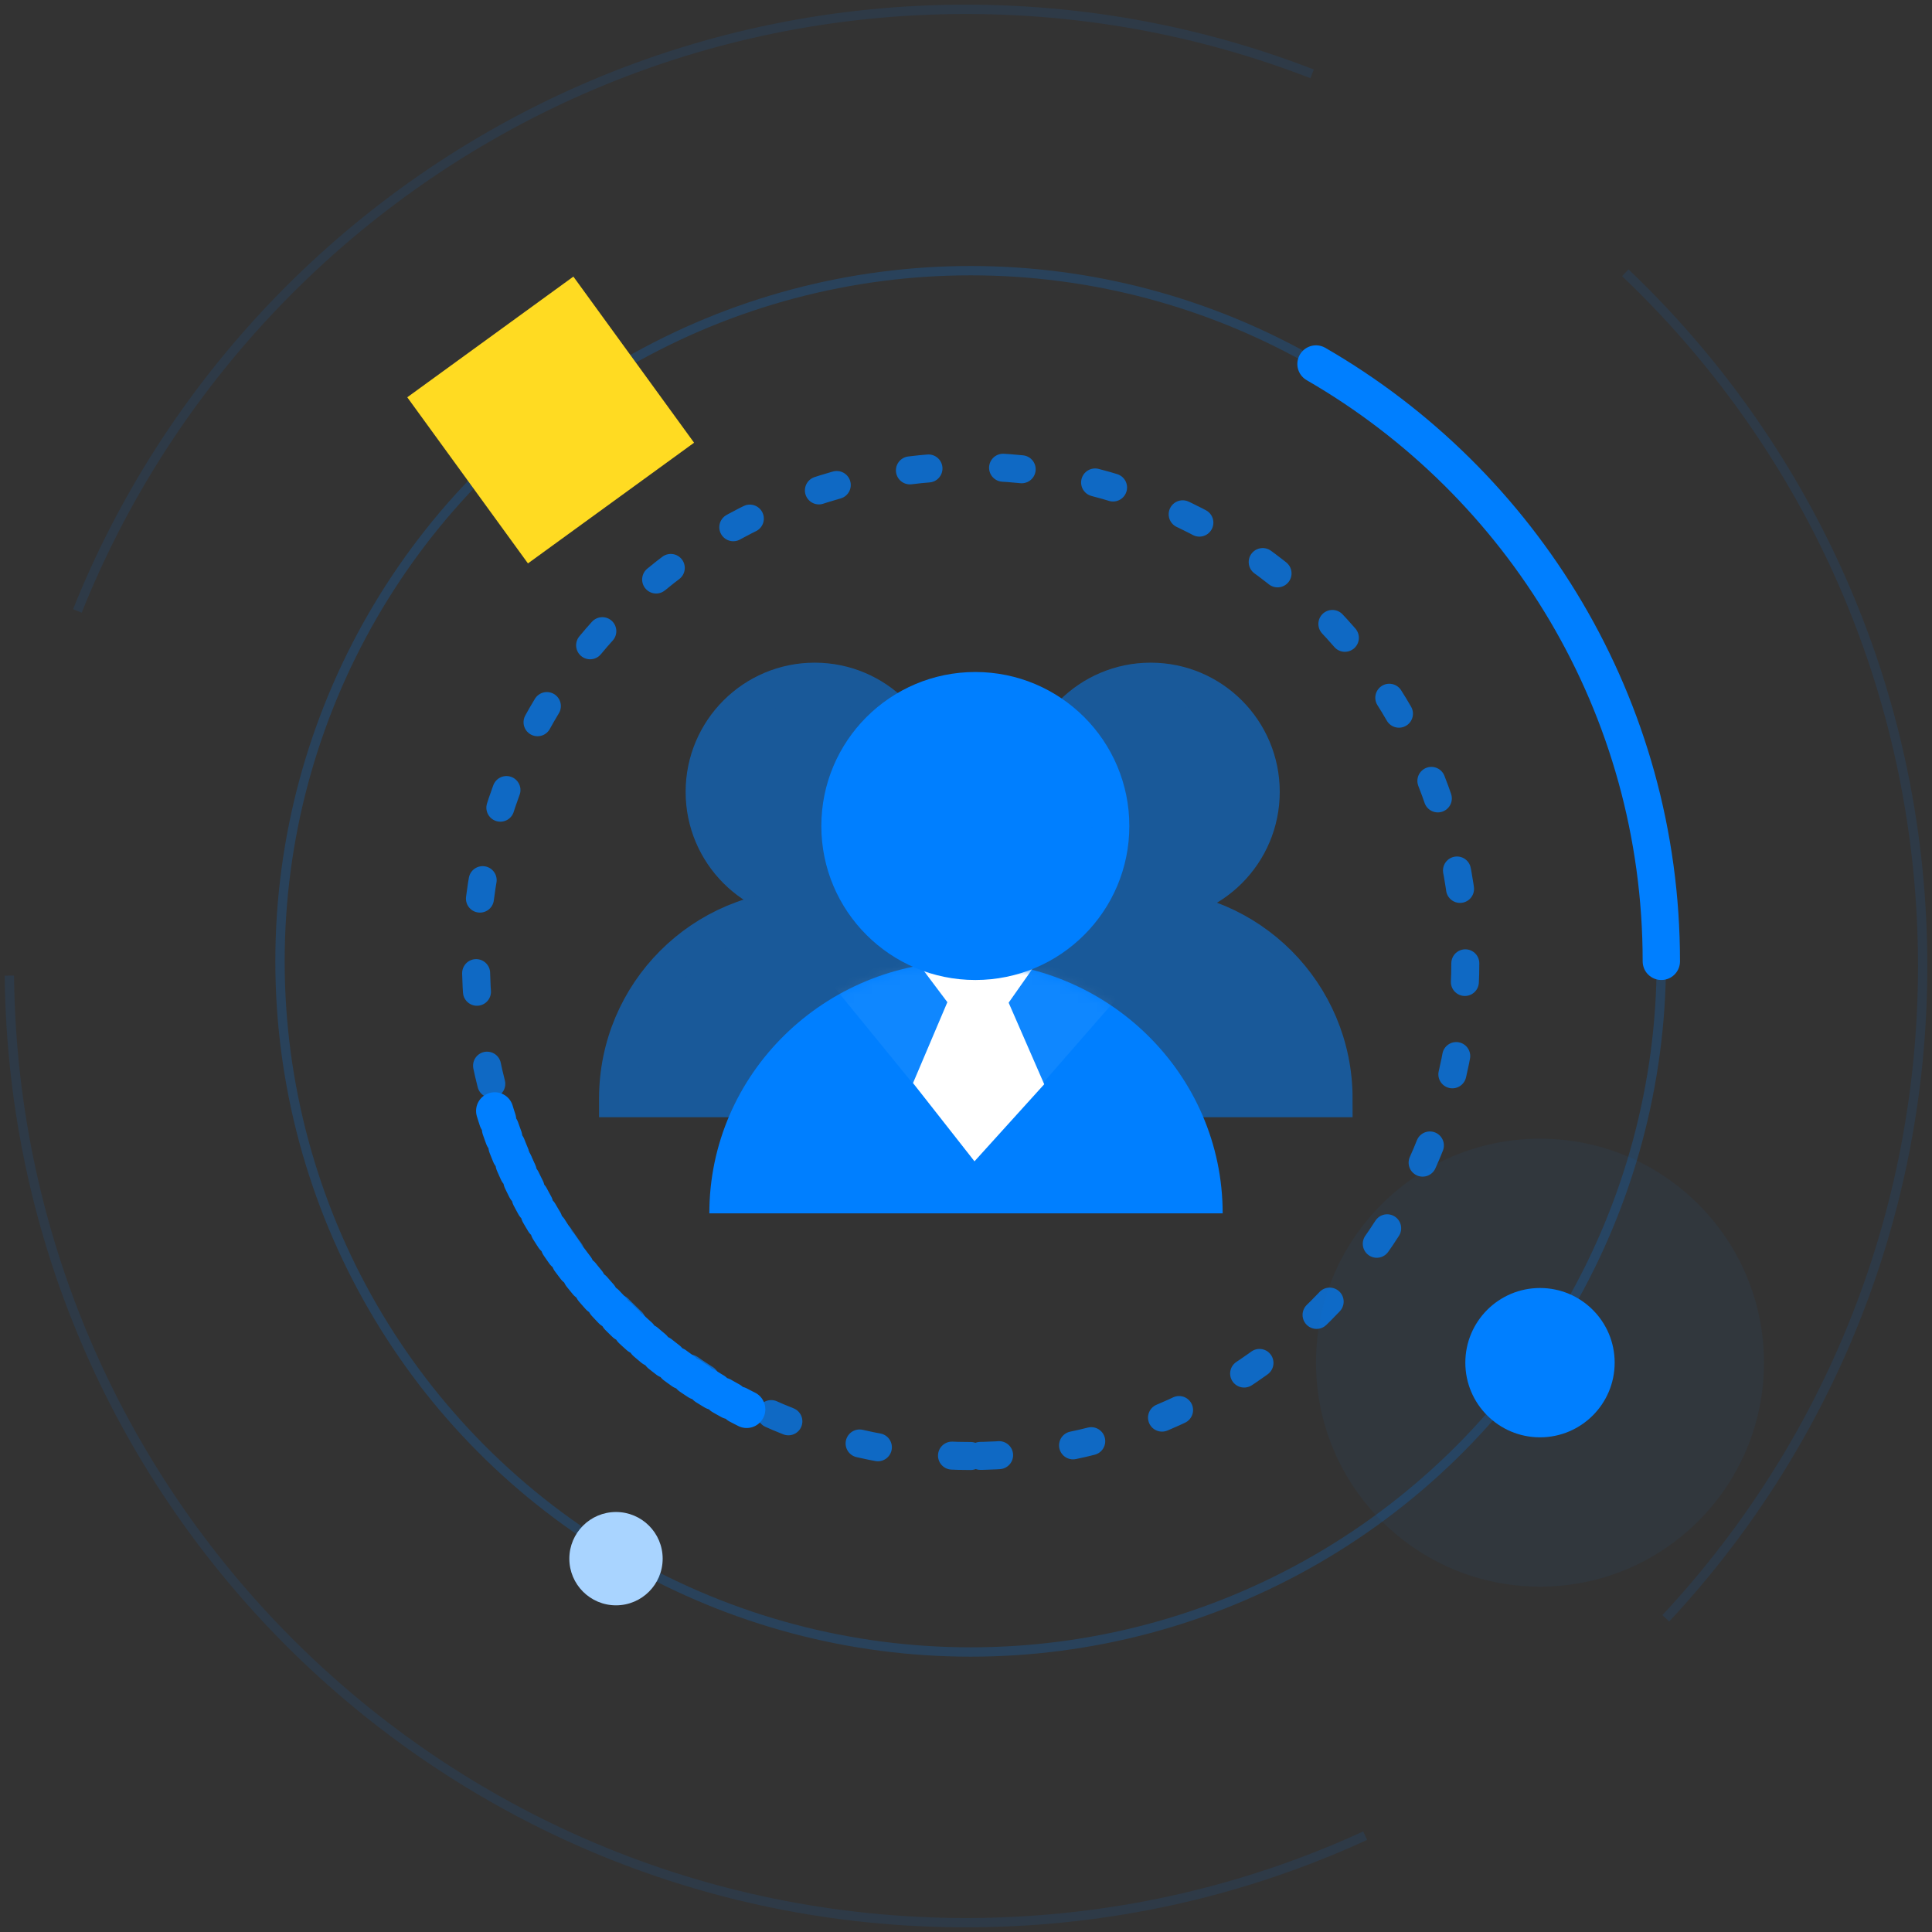 <svg xmlns="http://www.w3.org/2000/svg" xmlns:xlink="http://www.w3.org/1999/xlink" width="207" height="207" viewBox="0 0 207 207">
    <rect x="0" y="0" width="207" height="207" fill="#333333" stroke="none"/>
    <defs>
        <path id="a" d="M55 27C55 12.088 42.688 0 27.5 0S0 12.088 0 27h55z"/>
    </defs>
    <g fill="none" fill-rule="evenodd" transform="matrix(-1 0 0 1 206 1)">
        <circle cx="102" cy="102" r="74" stroke="#007FFF" opacity=".197"/>
        <path stroke="#007FFF" stroke-dasharray="160,40,160,40" d="M102.5 205c56.61 0 102.5-45.89 102.5-102.5S159.11 0 102.5 0 0 45.89 0 102.5 45.89 205 102.5 205z" opacity=".099"/>
        <path stroke="#007FFF" stroke-linecap="round" stroke-width="4" d="M65 38c-22.118 12.772-37 36.65-37 64"/>
        <path stroke="#007FFF" stroke-dasharray="2,8,2,8" stroke-linecap="round" stroke-linejoin="round" stroke-width="3" d="M102 155c29.271 0 53-23.729 53-53s-23.729-53-53-53-53 23.729-53 53 23.729 53 53 53z" opacity=".71"/>
        <path stroke="#007FFF" stroke-dasharray="1,1,1" stroke-linecap="round" stroke-linejoin="round" stroke-width="4" d="M126 150a53.127 53.127 0 0 0 17.778-14.463A53.257 53.257 0 0 0 153 118"/>
        <path fill="#FFDB22" d="M144.566 28.635l17.799 12.931-12.931 17.799-17.799-12.931z"/>
        <circle cx="140" cy="166" r="5" fill="#A9D4FF"/>
        <circle cx="41" cy="145" r="24" fill="#007FFF" opacity=".05"/>
        <circle cx="41" cy="145" r="8" fill="#007FFF"/>
        <g fill="#007FFF" stroke="#007FFF" stroke-width="4" opacity=".503">
            <g transform="translate(99 72)">
                <ellipse cx="19.712" cy="11.842" rx="11.827" ry="11.842"/>
                <path d="M40.816 44.7c0-11.262-9.119-20.393-20.368-20.393C9.2 24.307.08 33.437.08 44.701h40.736z"/>
            </g>
            <g transform="translate(63 72)">
                <ellipse cx="19.712" cy="11.842" rx="11.827" ry="11.842"/>
                <path d="M40.816 44.7c0-11.262-9.119-20.393-20.368-20.393C9.2 24.307.08 33.437.08 44.701h40.736z"/>
            </g>
        </g>
        <g transform="translate(75 73)">
            <g transform="translate(0 29)">
                <mask id="b" fill="#fff">
                    <use xlink:href="#a"/>
                </mask>
                <use fill="#007FFF" xlink:href="#a"/>
                <path fill="#FFF" d="M18.822-1.416l4.671 6.646 5.408-.059 4.616-6.145" mask="url(#b)"/>
                <path fill="#FFF" d="M6.286-1.823l20.195 23.15L45.295-1.738l-12.726-12.53z" mask="url(#b)" opacity=".239"/>
            </g>
            <path fill="#FFF" d="M19.119 42.169l3.834-8.79 6.468-.18 3.754 8.841-6.584 8.387z"/>
            <circle cx="26.5" cy="14.5" r="14.5" fill="#007FFF" stroke="#007FFF" stroke-width="4"/>
        </g>
    </g>
</svg>
